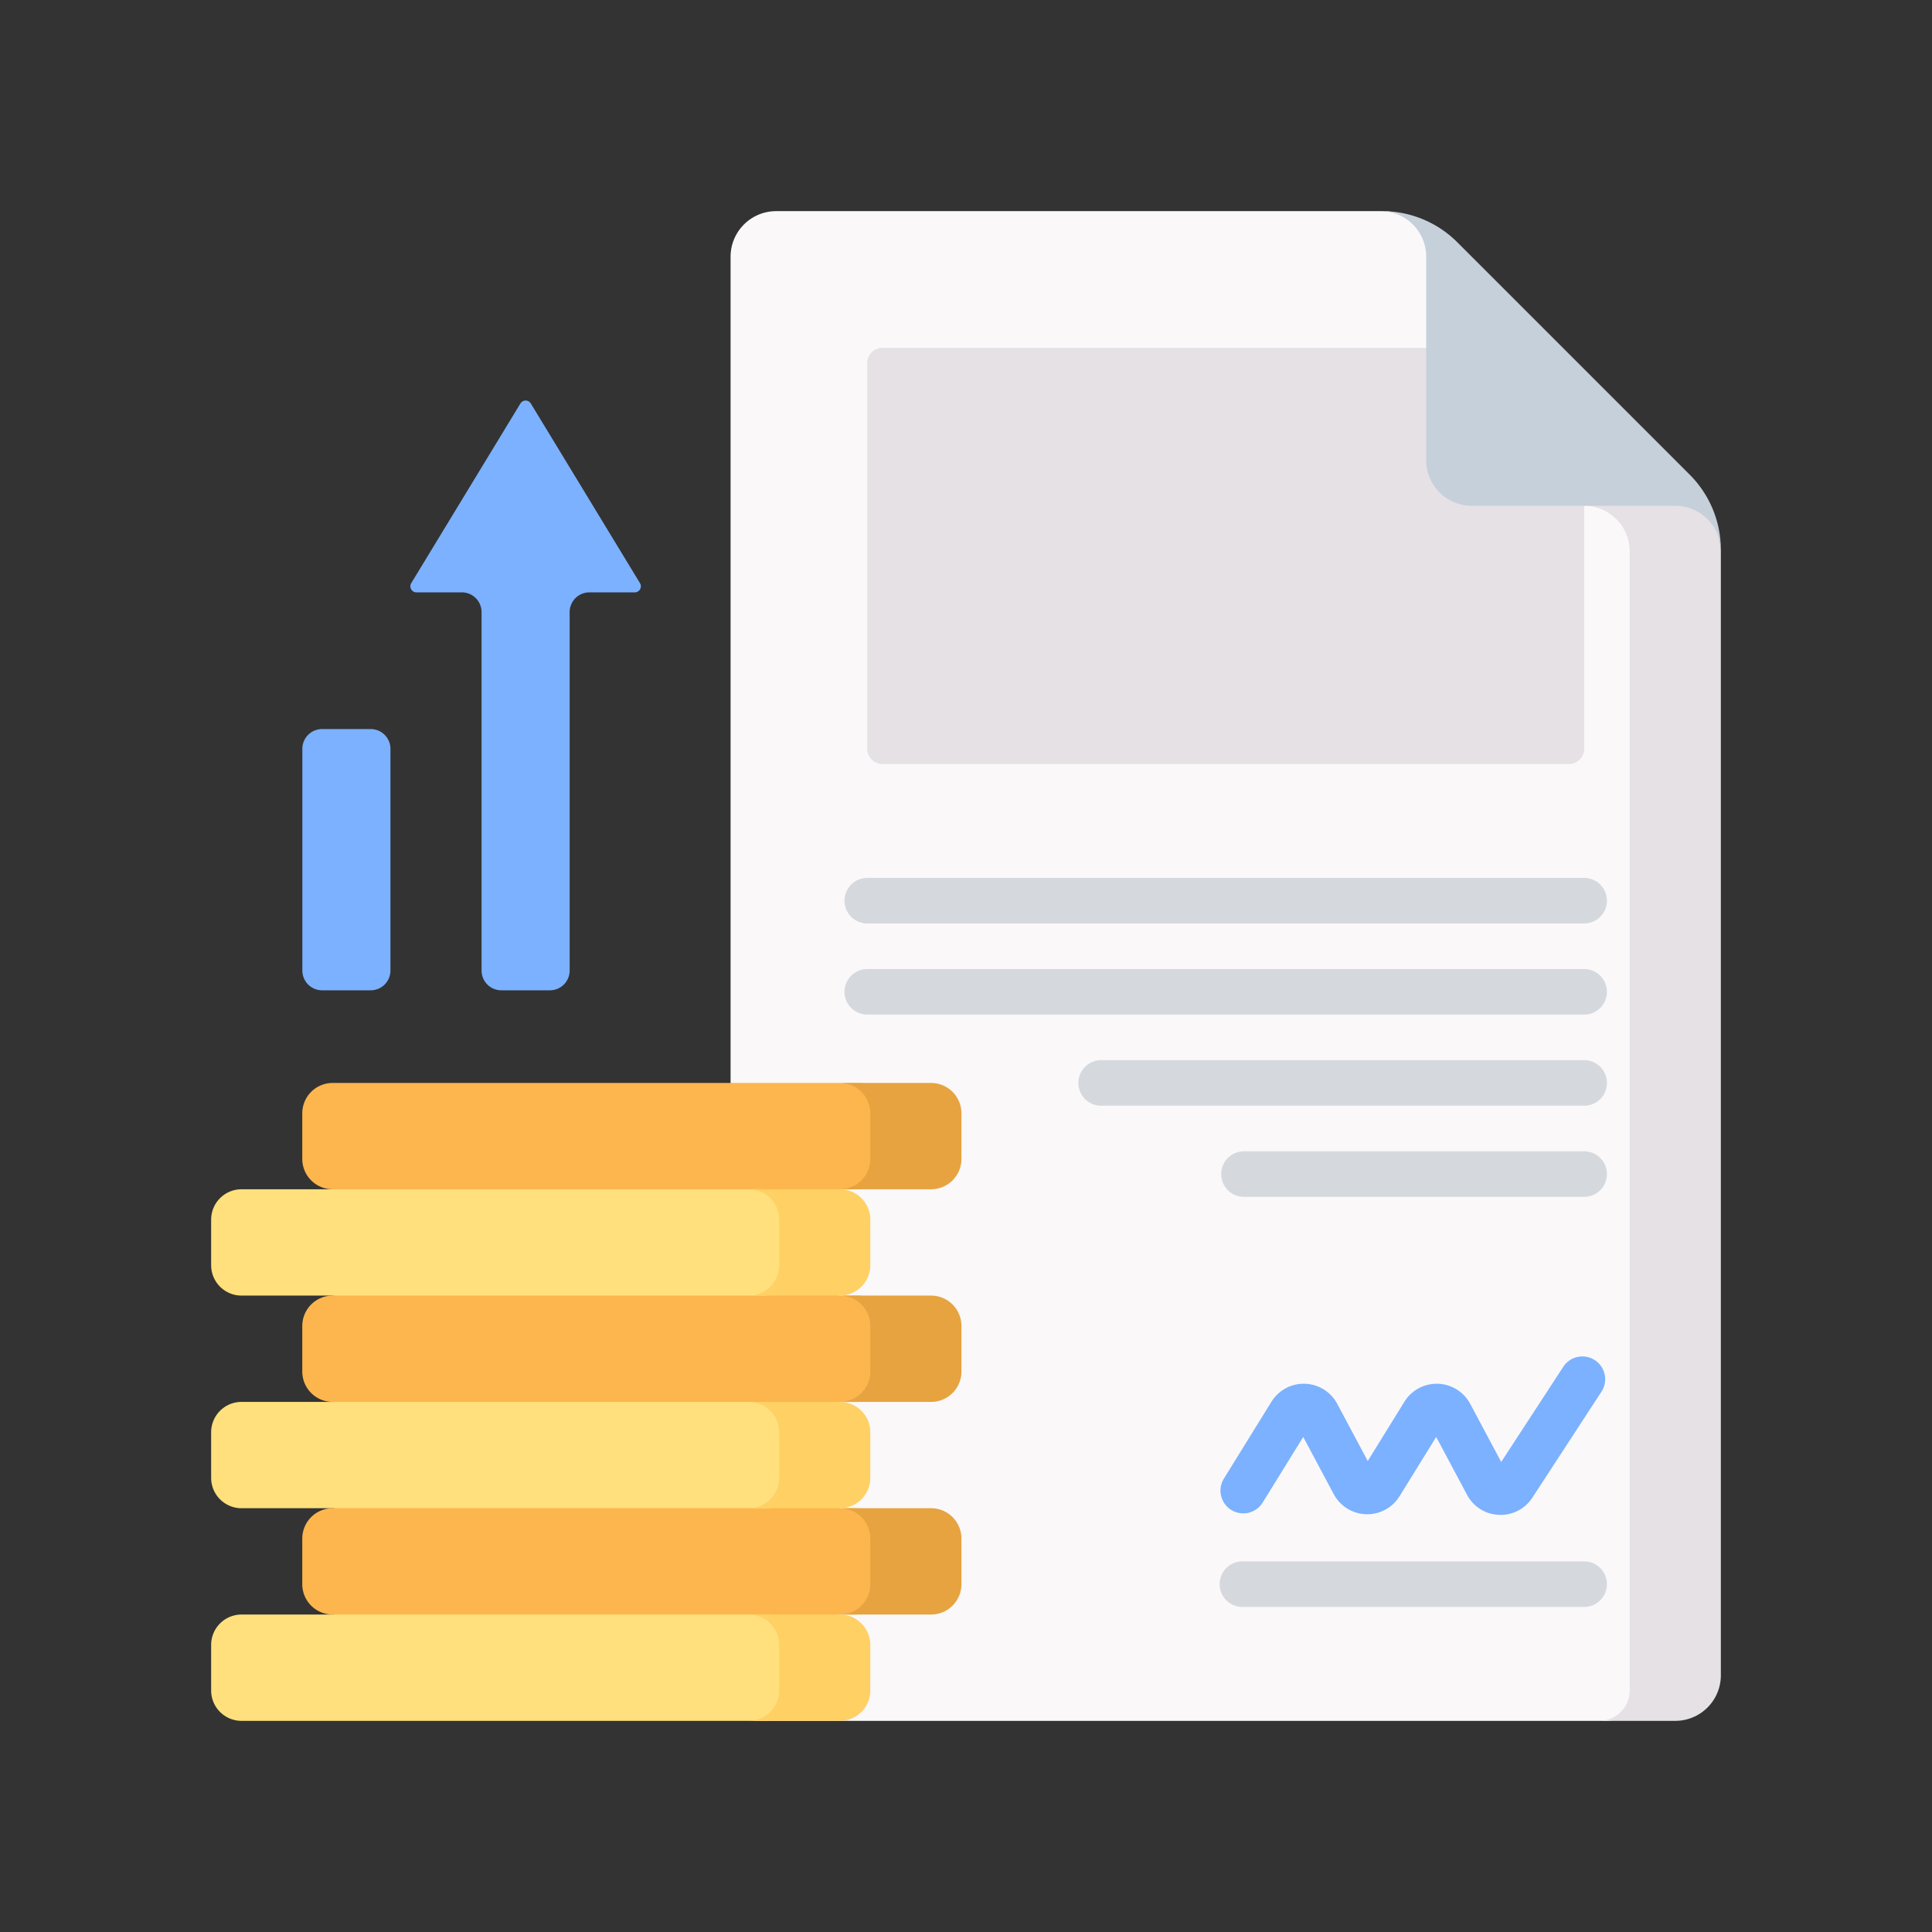 <svg xmlns="http://www.w3.org/2000/svg" width="512" height="512" viewBox="0 0 512 512">
  <rect x="0" y="0" width="512" height="512" fill="#333333" stroke="none"/>
  <g id="investment" transform="translate(-73.531 -405.531)">
    <rect id="Retângulo_1" data-name="Retângulo 1" width="512" height="512" transform="translate(73.531 405.531)" fill="none"/>
    <g id="_004-investment" data-name="004-investment" transform="translate(129.486 461.487)">
      <path id="Caminho_213" data-name="Caminho 213" d="M348.438,0C355.1,0,359.3,2.415,363.275,11.22L409.01,74.463c6.138,2.315,11.069,9.029,11.069,15.7V388.014A12.075,12.075,0,0,1,408,400.089H184.211c-4.446,0-8.05-3.6-8.05-12.075V12.075A12.075,12.075,0,0,1,188.236,0Z" transform="translate(-38.505 0)" fill="#faf8f9"/>
      <g id="Grupo_76" data-name="Grupo 76" transform="translate(24.15 74.262)">
        <path id="Caminho_214" data-name="Caminho 214" d="M501.867,110.933V408.786a12.075,12.075,0,0,1-12.075,12.075H469.666a8.053,8.053,0,0,0,8.05-8.05V110.933a12.08,12.08,0,0,0-12.075-12.075l24.15-3.824C496.457,95.034,501.867,104.267,501.867,110.933Z" transform="translate(-125.928 -95.034)" fill="#e5e1e5"/>
        <path id="Caminho_215" data-name="Caminho 215" d="M178.222,323.837h-4.83l-41.659,11.37-92.778-11.37a8.05,8.05,0,0,1-8.05-8.05V303.711a8.05,8.05,0,0,1,8.05-8.05H178.221a8.05,8.05,0,0,1,8.05,8.05v12.075a8.05,8.05,0,0,1-8.049,8.05Z" transform="translate(-30.905 -138.886)" fill="#fcb64d"/>
        <path id="Caminho_216" data-name="Caminho 216" d="M178.222,392.009h-4.83L106.577,406.1l-67.62-14.088a8.05,8.05,0,0,1-8.05-8.05V371.884a8.05,8.05,0,0,1,8.05-8.05l76.61-14.088,57.827,14.088h4.83a8.05,8.05,0,0,1,8.05,8.05v12.075a8.052,8.052,0,0,1-8.051,8.05Z" transform="translate(-30.905 -150.708)" fill="#fcb64d"/>
        <path id="Caminho_217" data-name="Caminho 217" d="M177.416,463.644h-4.024L92.086,481.756,38.955,463.644a8.05,8.05,0,0,1-8.05-8.05V443.518a8.05,8.05,0,0,1,8.05-8.05l98.11-15.8,36.326,15.8h4.024a8.05,8.05,0,0,1,8.05,8.05v12.075A8.049,8.049,0,0,1,177.416,463.644Z" transform="translate(-30.905 -165.992)" fill="#fcb64d"/>
      </g>
      <path id="Caminho_218" data-name="Caminho 218" d="M146.511,359.894H8.05A8.05,8.05,0,0,1,0,351.844V339.768a8.05,8.05,0,0,1,8.05-8.05H146.511a8.05,8.05,0,0,1,8.05,8.05v12.075A8.051,8.051,0,0,1,146.511,359.894Z" transform="translate(0 -72.506)" fill="#ffe07d"/>
      <path id="Caminho_219" data-name="Caminho 219" d="M214.542,339.768v12.075a8.053,8.053,0,0,1-8.05,8.05h-24.15a8.053,8.053,0,0,0,8.05-8.05V339.768a8.053,8.053,0,0,0-8.05-8.05h24.15A8.053,8.053,0,0,1,214.542,339.768Z" transform="translate(-39.856 -72.506)" fill="#ffd064"/>
      <path id="Caminho_220" data-name="Caminho 220" d="M147.316,432.006H8.05A8.05,8.05,0,0,1,0,423.957V411.881a8.05,8.05,0,0,1,8.05-8.05H147.316a8.05,8.05,0,0,1,8.05,8.05v12.075A8.05,8.05,0,0,1,147.316,432.006Z" transform="translate(0 -88.268)" fill="#ffe07d"/>
      <path id="Caminho_221" data-name="Caminho 221" d="M214.542,411.881v12.075a8.053,8.053,0,0,1-8.05,8.05h-24.15a8.053,8.053,0,0,0,8.05-8.05V411.881a8.053,8.053,0,0,0-8.05-8.05h24.15A8.053,8.053,0,0,1,214.542,411.881Z" transform="translate(-39.856 -88.268)" fill="#ffd064"/>
      <path id="Caminho_222" data-name="Caminho 222" d="M147.316,504.119H8.05A8.05,8.05,0,0,1,0,496.069V483.993a8.05,8.05,0,0,1,8.05-8.05H147.316a8.05,8.05,0,0,1,8.05,8.05v12.075A8.05,8.05,0,0,1,147.316,504.119Z" transform="translate(0 -104.03)" fill="#ffe07d"/>
      <path id="Caminho_223" data-name="Caminho 223" d="M214.542,483.993v12.075a8.053,8.053,0,0,1-8.05,8.05h-24.15a8.053,8.053,0,0,0,8.05-8.05V483.993a8.053,8.053,0,0,0-8.05-8.05h24.15A8.054,8.054,0,0,1,214.542,483.993Z" transform="translate(-39.856 -104.03)" fill="#ffd064"/>
      <path id="Caminho_224" data-name="Caminho 224" d="M96.73,65.007,67.795,112.622a1.61,1.61,0,0,0,1.376,2.446H81.2a5.233,5.233,0,0,1,5.232,5.232v94.991a5.233,5.233,0,0,0,5.232,5.232h12.88a5.232,5.232,0,0,0,5.232-5.232V120.3a5.233,5.233,0,0,1,5.232-5.232h12.03a1.61,1.61,0,0,0,1.376-2.446L99.482,65.007a1.61,1.61,0,0,0-2.751,0Z" transform="translate(-14.767 -14.04)" fill="#7bb1ff"/>
      <path id="Caminho_225" data-name="Caminho 225" d="M54.278,180.878v58.765a5.233,5.233,0,0,1-5.232,5.232H36.165a5.233,5.233,0,0,1-5.232-5.232V180.878a5.233,5.233,0,0,1,5.232-5.232h12.88A5.233,5.233,0,0,1,54.278,180.878Z" transform="translate(-6.761 -38.392)" fill="#7bb1ff"/>
      <path id="Caminho_226" data-name="Caminho 226" d="M412.5,82.986v69.633a4.025,4.025,0,0,1-4.025,4.025H226.544a4.025,4.025,0,0,1-4.025-4.025V50.383a4.025,4.025,0,0,1,4.025-4.025H377.081Z" transform="translate(-48.637 -10.133)" fill="#e5e1e5"/>
      <path id="Caminho_227" data-name="Caminho 227" d="M438.621,469.991H348.057a6.037,6.037,0,1,1,0-12.075H438.62a6.037,6.037,0,0,1,0,12.075Z" transform="translate(-74.758 -100.09)" fill="#d5d9de"/>
      <path id="Caminho_228" data-name="Caminho 228" d="M416.53,430.4c-.152,0-.3,0-.459-.01a9.973,9.973,0,0,1-8.436-5.317l-8.174-15.323-9.715,15.711a10.063,10.063,0,0,1-17.437-.556l-8.084-15.153L353.432,427.2a6.038,6.038,0,0,1-10.27-6.351L355.8,400.42a10.062,10.062,0,0,1,17.437.556l8.084,15.153,9.715-15.711a10.063,10.063,0,0,1,17.437.556l8.218,15.406,16.454-25.229a6.037,6.037,0,1,1,10.113,6.6l-18.314,28.08a9.96,9.96,0,0,1-8.41,4.567Z" transform="translate(-74.81 -84.898)" fill="#7bb1ff"/>
      <path id="Caminho_229" data-name="Caminho 229" d="M438.734,330.917H348.573a6.037,6.037,0,1,1,0-12.075h90.161a6.037,6.037,0,1,1,0,12.075Z" transform="translate(-74.87 -69.691)" fill="#d5d9de"/>
      <path id="Caminho_230" data-name="Caminho 230" d="M428.151,300.011h-128a6.037,6.037,0,1,1,0-12.075h128a6.037,6.037,0,1,1,0,12.075Z" transform="translate(-64.287 -62.936)" fill="#d5d9de"/>
      <path id="Caminho_231" data-name="Caminho 231" d="M410.812,269.106H220.83a6.037,6.037,0,0,1,0-12.075H410.812a6.037,6.037,0,0,1,0,12.075Z" transform="translate(-46.949 -56.181)" fill="#d5d9de"/>
      <path id="Caminho_232" data-name="Caminho 232" d="M410.812,238.2H220.83a6.037,6.037,0,1,1,0-12.075H410.812a6.037,6.037,0,1,1,0,12.075Z" transform="translate(-46.949 -49.426)" fill="#d5d9de"/>
      <path id="Caminho_233" data-name="Caminho 233" d="M486.783,89.758v.4a12.08,12.08,0,0,0-12.075-12.075H420.772A12.08,12.08,0,0,1,408.7,66.01V12.067A12.065,12.065,0,0,0,396.63,0h.395a28.174,28.174,0,0,1,19.924,8.251l61.583,61.583a28.174,28.174,0,0,1,8.251,19.924Z" transform="translate(-86.694)" fill="#c6d0da"/>
      <path id="Caminho_234" data-name="Caminho 234" d="M245.448,303.712v12.075a8.053,8.053,0,0,1-8.05,8.05h-24.15a8.053,8.053,0,0,0,8.05-8.05V303.712a8.053,8.053,0,0,0-8.05-8.05H237.4A8.053,8.053,0,0,1,245.448,303.712Z" transform="translate(-46.611 -64.625)" fill="#e6a33f"/>
      <path id="Caminho_235" data-name="Caminho 235" d="M245.448,375.824V387.9a8.053,8.053,0,0,1-8.05,8.05h-24.15a8.053,8.053,0,0,0,8.05-8.05V375.824a8.053,8.053,0,0,0-8.05-8.05H237.4A8.054,8.054,0,0,1,245.448,375.824Z" transform="translate(-46.611 -80.387)" fill="#e6a33f"/>
      <path id="Caminho_236" data-name="Caminho 236" d="M245.448,447.937v12.075a8.053,8.053,0,0,1-8.05,8.05h-24.15a8.053,8.053,0,0,0,8.05-8.05V447.937a8.053,8.053,0,0,0-8.05-8.05H237.4A8.053,8.053,0,0,1,245.448,447.937Z" transform="translate(-46.611 -96.149)" fill="#e6a33f"/>
    </g>
  </g>
</svg>
